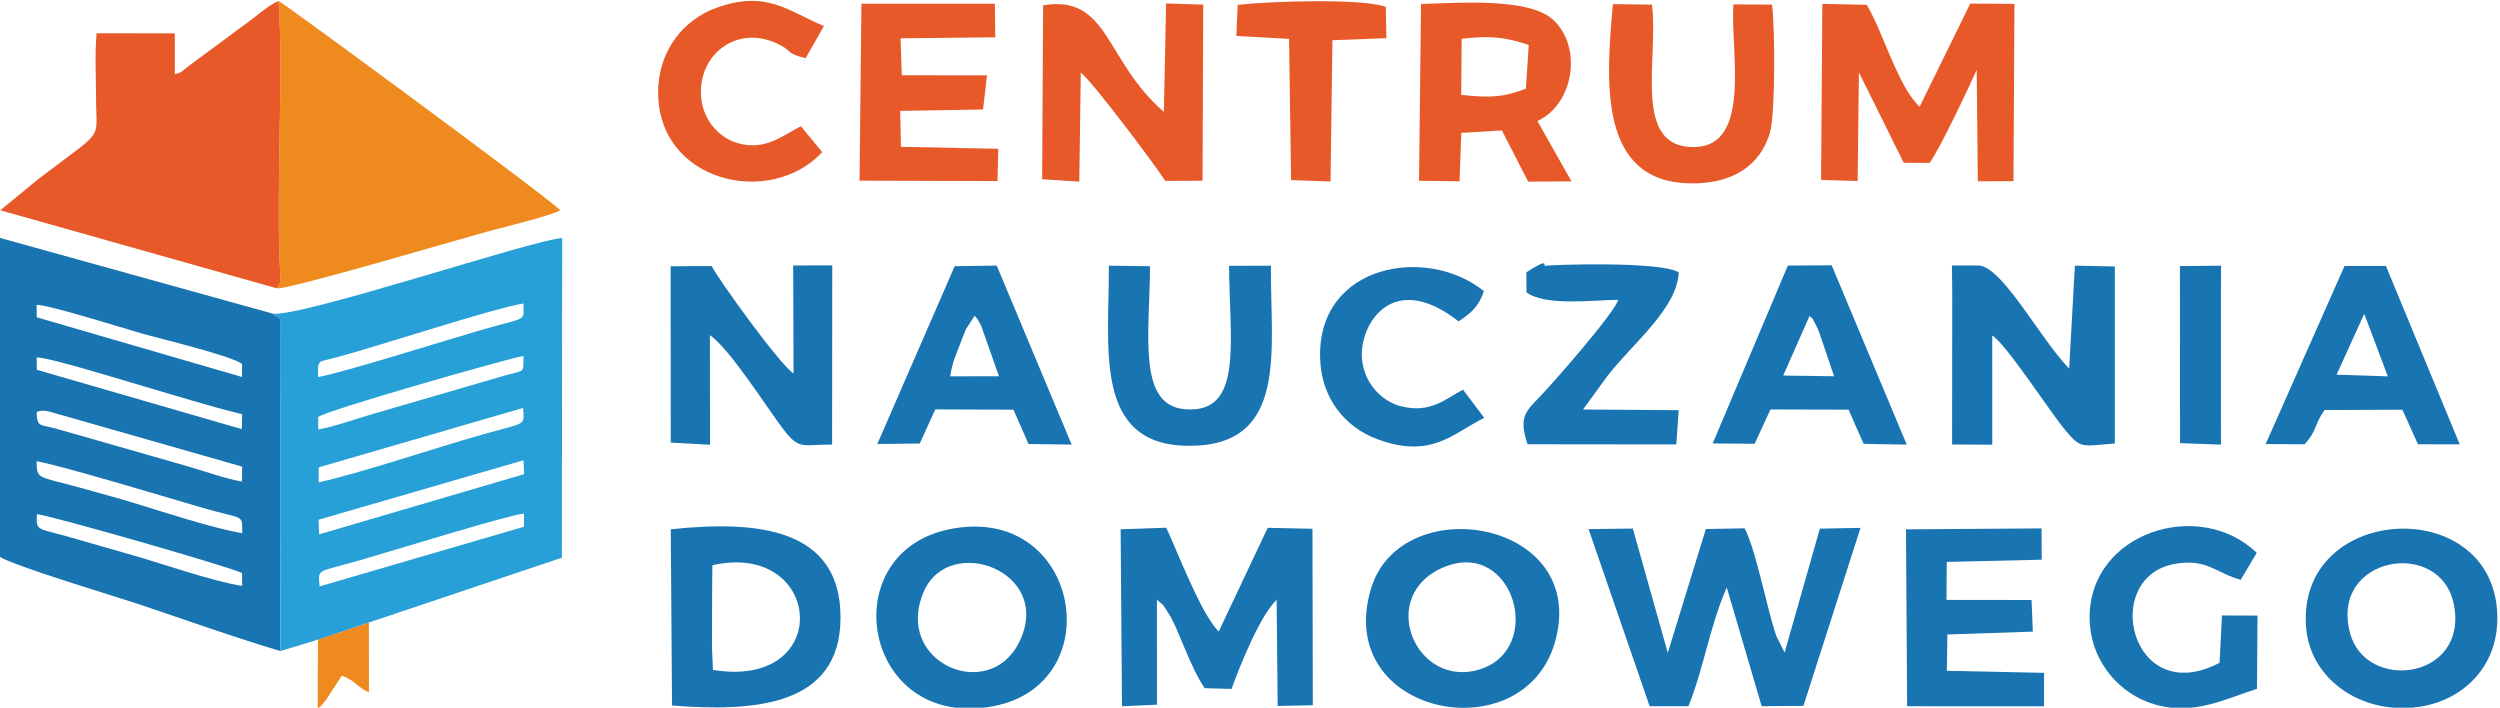 <?xml version="1.0" encoding="UTF-8"?>
<!-- Creator: CorelDRAW -->
<svg xmlns="http://www.w3.org/2000/svg" xmlns:xlink="http://www.w3.org/1999/xlink" xmlns:xodm="http://www.corel.com/coreldraw/odm/2003" xml:space="preserve" width="1134px" height="321px" version="1.1" style="shape-rendering:geometricPrecision; text-rendering:geometricPrecision; image-rendering:optimizeQuality; fill-rule:evenodd; clip-rule:evenodd" viewBox="0 0 1134 321.146">
 <defs>
  <style type="text/css">
   <![CDATA[
    .fil2 {fill:#1974B2}
    .fil3 {fill:#26A0D7}
    .fil1 {fill:#E75928}
    .fil0 {fill:#EE8A1E}
   ]]>
  </style>
 </defs>
 <g id="Warstwa_x0020_1">
  <g id="_1943795926624">
   <g>
    <path class="fil0" d="M125.321 130.832c4.569,0.894 81.092,-21.804 96.934,-26.096 6.055,-1.641 27.398,-6.809 31.75,-9.307 -4.19,-4.79 -126.999,-95.184 -127.884,-95.019 2.419,31.643 -1.236,85.419 0.726,122.399 0.341,6.43 -0.201,6.22 -1.526,8.023z"></path>
    <path class="fil0" d="M144.032 290.269l-0.11 31.285c1.955,-1.432 0.464,-0.209 2.054,-1.854 0.328,-0.34 1.206,-1.385 1.601,-1.886l7.236 -11.166c5.779,1.79 7.494,5.638 12.368,7.554l-0.033 -31.705 -23.116 7.772z"></path>
    <path class="fil1" d="M125.321 130.832c1.325,-1.803 1.867,-1.593 1.526,-8.023 -1.962,-36.98 1.693,-90.756 -0.726,-122.399 -4.487,2.129 -7.838,5.07 -11.886,8.201l-28.173 20.822c-4.489,3.452 -3.64,3.348 -6.974,4.212l-0.017 -18.517 -35.477 -0.034c-0.897,9.004 -0.25,21.004 -0.244,30.179 0.013,19.249 4.309,12.652 -26.312,36.063l-17.148 14.093 125.431 35.403z"></path>
    <path class="fil2" d="M16.466 233.351c4.887,0.106 89.708,24.485 93.093,26.721l0.102 5.818c-13.562,-2.111 -35.572,-9.878 -49.749,-13.948 -8.108,-2.328 -16.531,-4.673 -24.544,-7.05 -19.15,-5.682 -19.192,-3.201 -18.902,-11.541zm-0.103 -24.057c10.922,1.909 58.091,16.098 73.971,20.772 20.802,6.123 19.207,2.787 19.331,11.931 -14.415,-2.593 -34.731,-9.367 -49.067,-13.72 -8.263,-2.509 -16.163,-4.632 -24.542,-6.964 -19.409,-5.402 -19.59,-3.489 -19.693,-12.019zm68.506 2.303l-60.026 -17.174c-6.985,-1.856 -8.287,-0.49 -8.473,-7.403 1.913,-1.012 4.151,-0.662 6.137,-0.137l87.143 24.88 -0.107 6.784c-7.331,-1.258 -17.222,-4.781 -24.674,-6.95zm-21.922 -36.887c15.147,4.392 31.653,9.624 46.699,13.272l-0.195 6.753 -92.995 -26.909 -0.095 -5.591c5.313,-0.201 39.029,10.284 46.586,12.475zm0.65 -23.512c8.438,2.451 41.66,10.324 46.013,14.014l-0.082 5.853 -93.111 -27.07 -0.041 -5.646c4.773,-0.229 39.716,10.669 47.221,12.849zm63.397 144.256l-0.159 -150.885 -3.473 -2.281 -124.303 -34.512 0.172 144.665c6.315,4.312 52.611,18.108 63.475,21.742 21.208,7.095 42.839,14.929 64.288,21.271z"></path>
    <path class="fil3" d="M144.786 266.102c-0.719,-8.36 -1.542,-6.131 18.597,-11.942 13.205,-3.81 68.806,-20.996 74.173,-21.101l-0.016 5.976 -92.754 27.067zm-0.231 -23.603l-0.236 -6.646 92.979 -26.985 0.294 6.301 -93.037 27.33zm-0.205 -23.619l0.036 -6.795 92.74 -26.957c0.614,8.394 1.64,6.368 -18.45,12.06 -21.927,6.212 -55.169,17.502 -74.326,21.692zm-0.202 -24.005l0.026 -5.675c3.984,-3.065 82.89,-25.619 93.121,-27.69 -0.075,7.979 0.615,6.495 -7.526,8.628l-60.711 17.691c-7.39,2.1 -17.879,5.915 -24.91,7.046zm-0.018 -23.758c-0.404,-8.146 0.171,-6.756 7.132,-8.621 21.941,-5.879 70.978,-22.223 86.021,-24.783 -0.036,8.506 2.452,5.789 -19.186,12.049 -18.449,5.338 -60.632,18.769 -73.967,21.355zm-20.768 -28.829l3.473 2.281 0.159 150.885 17.038 -5.185 23.116 -7.772 87.584 -29.419 0.132 -145.025c-12.076,0.326 -119.641,36.413 -131.502,34.235z"></path>
   </g>
   <g>
    <path class="fil1" d="M826.156 81.653l16.596 0.489 0.57 -49.318 20.339 41.038 11.752 0.056c4.689,-6.388 18.163,-34.947 21.358,-42.218l0.526 50.568 16.178 -0.059 0.431 -80.46 -20.053 -0.121 -22.966 46.796c-9.769,-9.016 -16.301,-33.191 -23.993,-46.237l-20.162 -0.432 -0.576 79.898z"></path>
    <path class="fil1" d="M472.678 81.333l16.857 1.096 0.672 -49.521c5.425,4.272 33.488,41.652 38.356,49.186l16.904 -0.082 0.309 -79.91 -16.849 -0.53 -1.016 49.191c-27.073,-23.417 -24.757,-53.237 -54.806,-48.372l-0.427 78.942z"></path>
    <path class="fil1" d="M663.048 17.619c13.118,-1.597 19.884,-0.702 30.439,2.778l-1.268 19.828c-9.802,3.78 -15.557,4.319 -29.366,2.837l0.195 -25.443zm-19.339 64.414l18.385 0.244 0.787 -21.989 18.44 -1.085 11.906 23.213 19.692 -0.107 -15.491 -27.37c17.157,-8.092 20.301,-34.478 6.814,-46.243 -11.079,-9.665 -41.644,-7.461 -59.631,-6.884l-0.902 80.221z"></path>
    <polygon class="fil1" points="389.804,81.984 452.424,82.177 452.758,67.513 408.594,66.631 408.265,50.321 445.854,49.686 447.66,34.182 408.982,34.163 408.418,17.381 451.405,16.937 451.231,1.704 390.659,1.678 "></polygon>
    <path class="fil1" d="M803.908 2.094l-17.556 -0.111c-1.446,20.637 8.633,64.294 -17.627,64.753 -28.507,0.498 -16.208,-39.695 -19.304,-64.639l-17.727 -0.212c-3.319,36.079 -6.284,80.432 34.776,81.328 19.482,0.426 32.085,-8.116 36.466,-22.925 2.562,-8.66 2.291,-48.408 0.972,-58.194z"></path>
    <path class="fil1" d="M372.872 69.045l-9.677 -11.756c-7.887,3.917 -15.918,11.246 -28.47,7.724 -9.113,-2.556 -16.896,-11.338 -16.907,-23.251 -0.018,-17.78 16.345,-29.668 33.295,-22.553 9.061,3.802 4.376,4.872 14.232,7.206l8.293 -14.611c-16.09,-6.591 -25.944,-16.613 -49.06,-8.149 -14.325,5.244 -26.102,19.011 -26.166,38.114 -0.136,40.815 50.75,52.772 74.46,27.276z"></path>
    <path class="fil1" d="M560.808 16.324l23.921 1.324 0.916 64.079 17.905 0.646 0.86 -64.125 24.476 -0.931 -0.245 -14.183c-10.845,-4.033 -53.686,-2.529 -67.227,-0.924l-0.606 14.114z"></path>
    <path class="fil2" d="M720.645 240.116l27.708 80.348 17.606 0.022c6.773,-16.644 9.769,-36.57 17.398,-53.899l15.84 53.898 18.948 -0.154 25.906 -80.774 -18.447 0.34 -15.992 56.24 -3.765 -7.514c-4.252,-12.216 -9.114,-38.747 -14.386,-48.879l-17.595 0.341 -17.278 56.169 -15.866 -56.397 -20.077 0.259z"></path>
    <path class="fil2" d="M524.766 272.156c4.151,3.793 1.365,0.341 5.31,6.264 4.37,6.558 9.238,23.327 16.346,33.872l12.22 0.349c3.386,-9.682 13.012,-33.499 20.443,-40.457l0.469 48.178 15.955 -0.315 -0.157 -80.09 -20.312 -0.435 -22.259 47.09c-8.367,-8.778 -18.017,-34.788 -23.785,-47.128l-20.697 0.7 0.604 80.33 15.89 -0.725 -0.027 -47.633z"></path>
    <path class="fil2" d="M885.686 132.677l-0.065 69.035 18.227 0.096 -0.005 -49.55c6.268,3.778 26.205,34.697 33.47,43.384 6.94,8.301 7.615,6.692 22.164,5.608l-0.005 -80.324 -18.126 -0.373 -2.608 46.74c-13.3,-13.806 -29.718,-45.324 -40.644,-46.805l-12.543 -0.034 0.135 12.223z"></path>
    <path class="fil2" d="M304.131 200.854l17.846 0.978 -0.091 -49.698c8.564,5.526 26.069,33.116 33.253,42.578 7.396,9.742 8.888,6.957 22.218,7.043l0.072 -81.332 -17.725 0.054 0.149 48.997c-5.983,-3.661 -34.049,-42.561 -37.157,-48.739l-18.613 0.1 0.048 80.019z"></path>
    <path class="fil2" d="M323.275 304.005l-0.429 -9.972 0.071 -27.273 0.116 -10.257c50.176,-11.331 55.616,56.582 0.242,47.502zm-18.565 16.17c37.535,2.931 76.333,0.303 76.466,-39.784 0.136,-41.011 -38.275,-44.325 -77.044,-40.194l0.578 79.978z"></path>
    <path class="fil2" d="M462.085 291.758c-13.861,27.363 -56.859,8.794 -43.16,-23.203 11.489,-26.836 59.56,-9.174 43.16,23.203zm-32.191 -51.436c-52.372,11.343 -38.401,91.239 20.487,80.187 54.13,-10.158 39.234,-93.12 -20.487,-80.187z"></path>
    <path class="fil2" d="M655.738 257.091c30.894,-12.009 44.968,36.977 15.977,46.521 -29.653,9.761 -47.964,-34.086 -15.977,-46.521zm49.543 34.667c16.349,-55.829 -69.968,-70.195 -83.459,-24.341 -16.854,57.277 68.863,74.177 83.459,24.341z"></path>
    <path class="fil2" d="M1066.188 287.213c-9.218,-35.022 41.082,-43.225 47.107,-13.019 6.834,34.27 -39.983,40.083 -47.107,13.019zm-19.905 -2.273c1.864,22.179 22.721,37.747 46.884,36.294 23.684,-1.423 42.189,-19.205 39.662,-45.437 -5.005,-51.979 -91.204,-46.266 -86.546,9.143z"></path>
    <path class="fil2" d="M820.956 143.314c2.043,2.601 -0.389,-1.944 2.994,4.444 0.253,0.478 0.512,1.115 0.753,1.621 0.235,0.493 0.445,1.102 0.665,1.608l6.694 19.765 -23.087 -0.33 11.981 -27.108zm-43.991 57.931l19.048 0.135 7.178 -15.564 35.453 0.102 6.834 15.511 19.55 0.327 -34.057 -81.359 -19.887 0.115 -34.119 80.733z"></path>
    <polygon class="fil2" points="883.197,255.001 926.279,253.993 926.216,239.79 864.684,240.22 865.215,320.49 927.338,320.517 927.344,305.344 883.23,304.417 883.476,287.929 922.258,286.635 921.668,272.282 883.072,272.235 "></polygon>
    <path class="fil2" d="M1072.652 142.406l10.706 28.387 -23.253 -0.755 12.547 -27.632zm-44.741 59.108l17.654 0.107c5.686,-6.158 4.351,-8.875 9.074,-15.551l35.319 -0.136 7.071 15.692 18.943 0.005 -33.486 -80.934 -18.777 -0.001 -35.798 80.818z"></path>
    <path class="fil2" d="M430.965 170.788c0.874,-6.091 2.467,-9.48 4.61,-15.016 0.768,-1.983 1.875,-5.058 2.563,-6.446l3.933 -6.085c1.219,1.689 0.877,0.669 2.936,4.586l8.06 22.914 -22.102 0.047zm-33.093 30.703l19.266 -0.221 7.045 -15.479 35.474 0.135 6.833 15.564 19.58 0.277 -34.016 -81.257 -19.071 0.296 -35.111 80.685z"></path>
    <path class="fil2" d="M692.419 123.587l0.042 9.09c8.672,6.415 30.708,3.434 41.634,3.394 -1.636,5.896 -29.436,37.615 -35.804,44.207 -6.083,6.297 -9.524,9.05 -5.325,21.332l67.495 0.072 1.103 -15.54 -43.429 -0.318 11.213 -15.399c11.372,-14.575 31.605,-30.606 32.208,-46.838 -8.448,-5.227 -58.478,-3.399 -60.907,-2.967 -0.349,0.062 2.334,-3.989 -8.23,2.967z"></path>
    <path class="fil2" d="M576.508 120.576l-19.019 0.054c0.25,34.733 6.606,67.348 -20.034,65.074 -21.663,-1.848 -16.003,-33.841 -15.822,-64.894l-18.702 -0.239c0.295,36.705 -7.567,81.841 36.678,81.753 45.294,-0.092 36.493,-44.212 36.899,-81.748z"></path>
    <path class="fil2" d="M1006.995 300.77c-40.422,21.297 -54.409,-39.292 -19.915,-44.948 14.513,-2.38 18.345,4.353 29.536,7.276l7.243 -12.246c-26.18,-25.113 -76.06,-9.174 -75.845,29.543 0.104,18.479 12.164,32.594 25.697,37.934 19.342,7.633 34.514,-0.718 50.265,-5.747l0.241 -33.23 -16.138 -0.045 -1.084 21.463z"></path>
    <path class="fil2" d="M673.311 189.618l-9.631 -12.769c-7.639,3.828 -14.475,10.949 -28.009,7.549 -9.345,-2.348 -17.325,-11.06 -17.912,-22.464 -0.763,-14.817 13.806,-39.638 43.917,-16.08 5.517,-3.766 9.077,-6.538 11.483,-13.743 -25.914,-20.86 -75.297,-12.314 -74.355,30.046 0.429,19.302 12.061,32.08 26.191,37.226 24.389,8.882 33.805,-2.532 48.316,-9.765z"></path>
    <polygon class="fil2" points="989.065,201.083 1007.631,201.794 1007.611,189.492 1007.613,132.677 1007.686,120.57 989,120.754 "></polygon>
   </g>
  </g>
 </g>
</svg>
